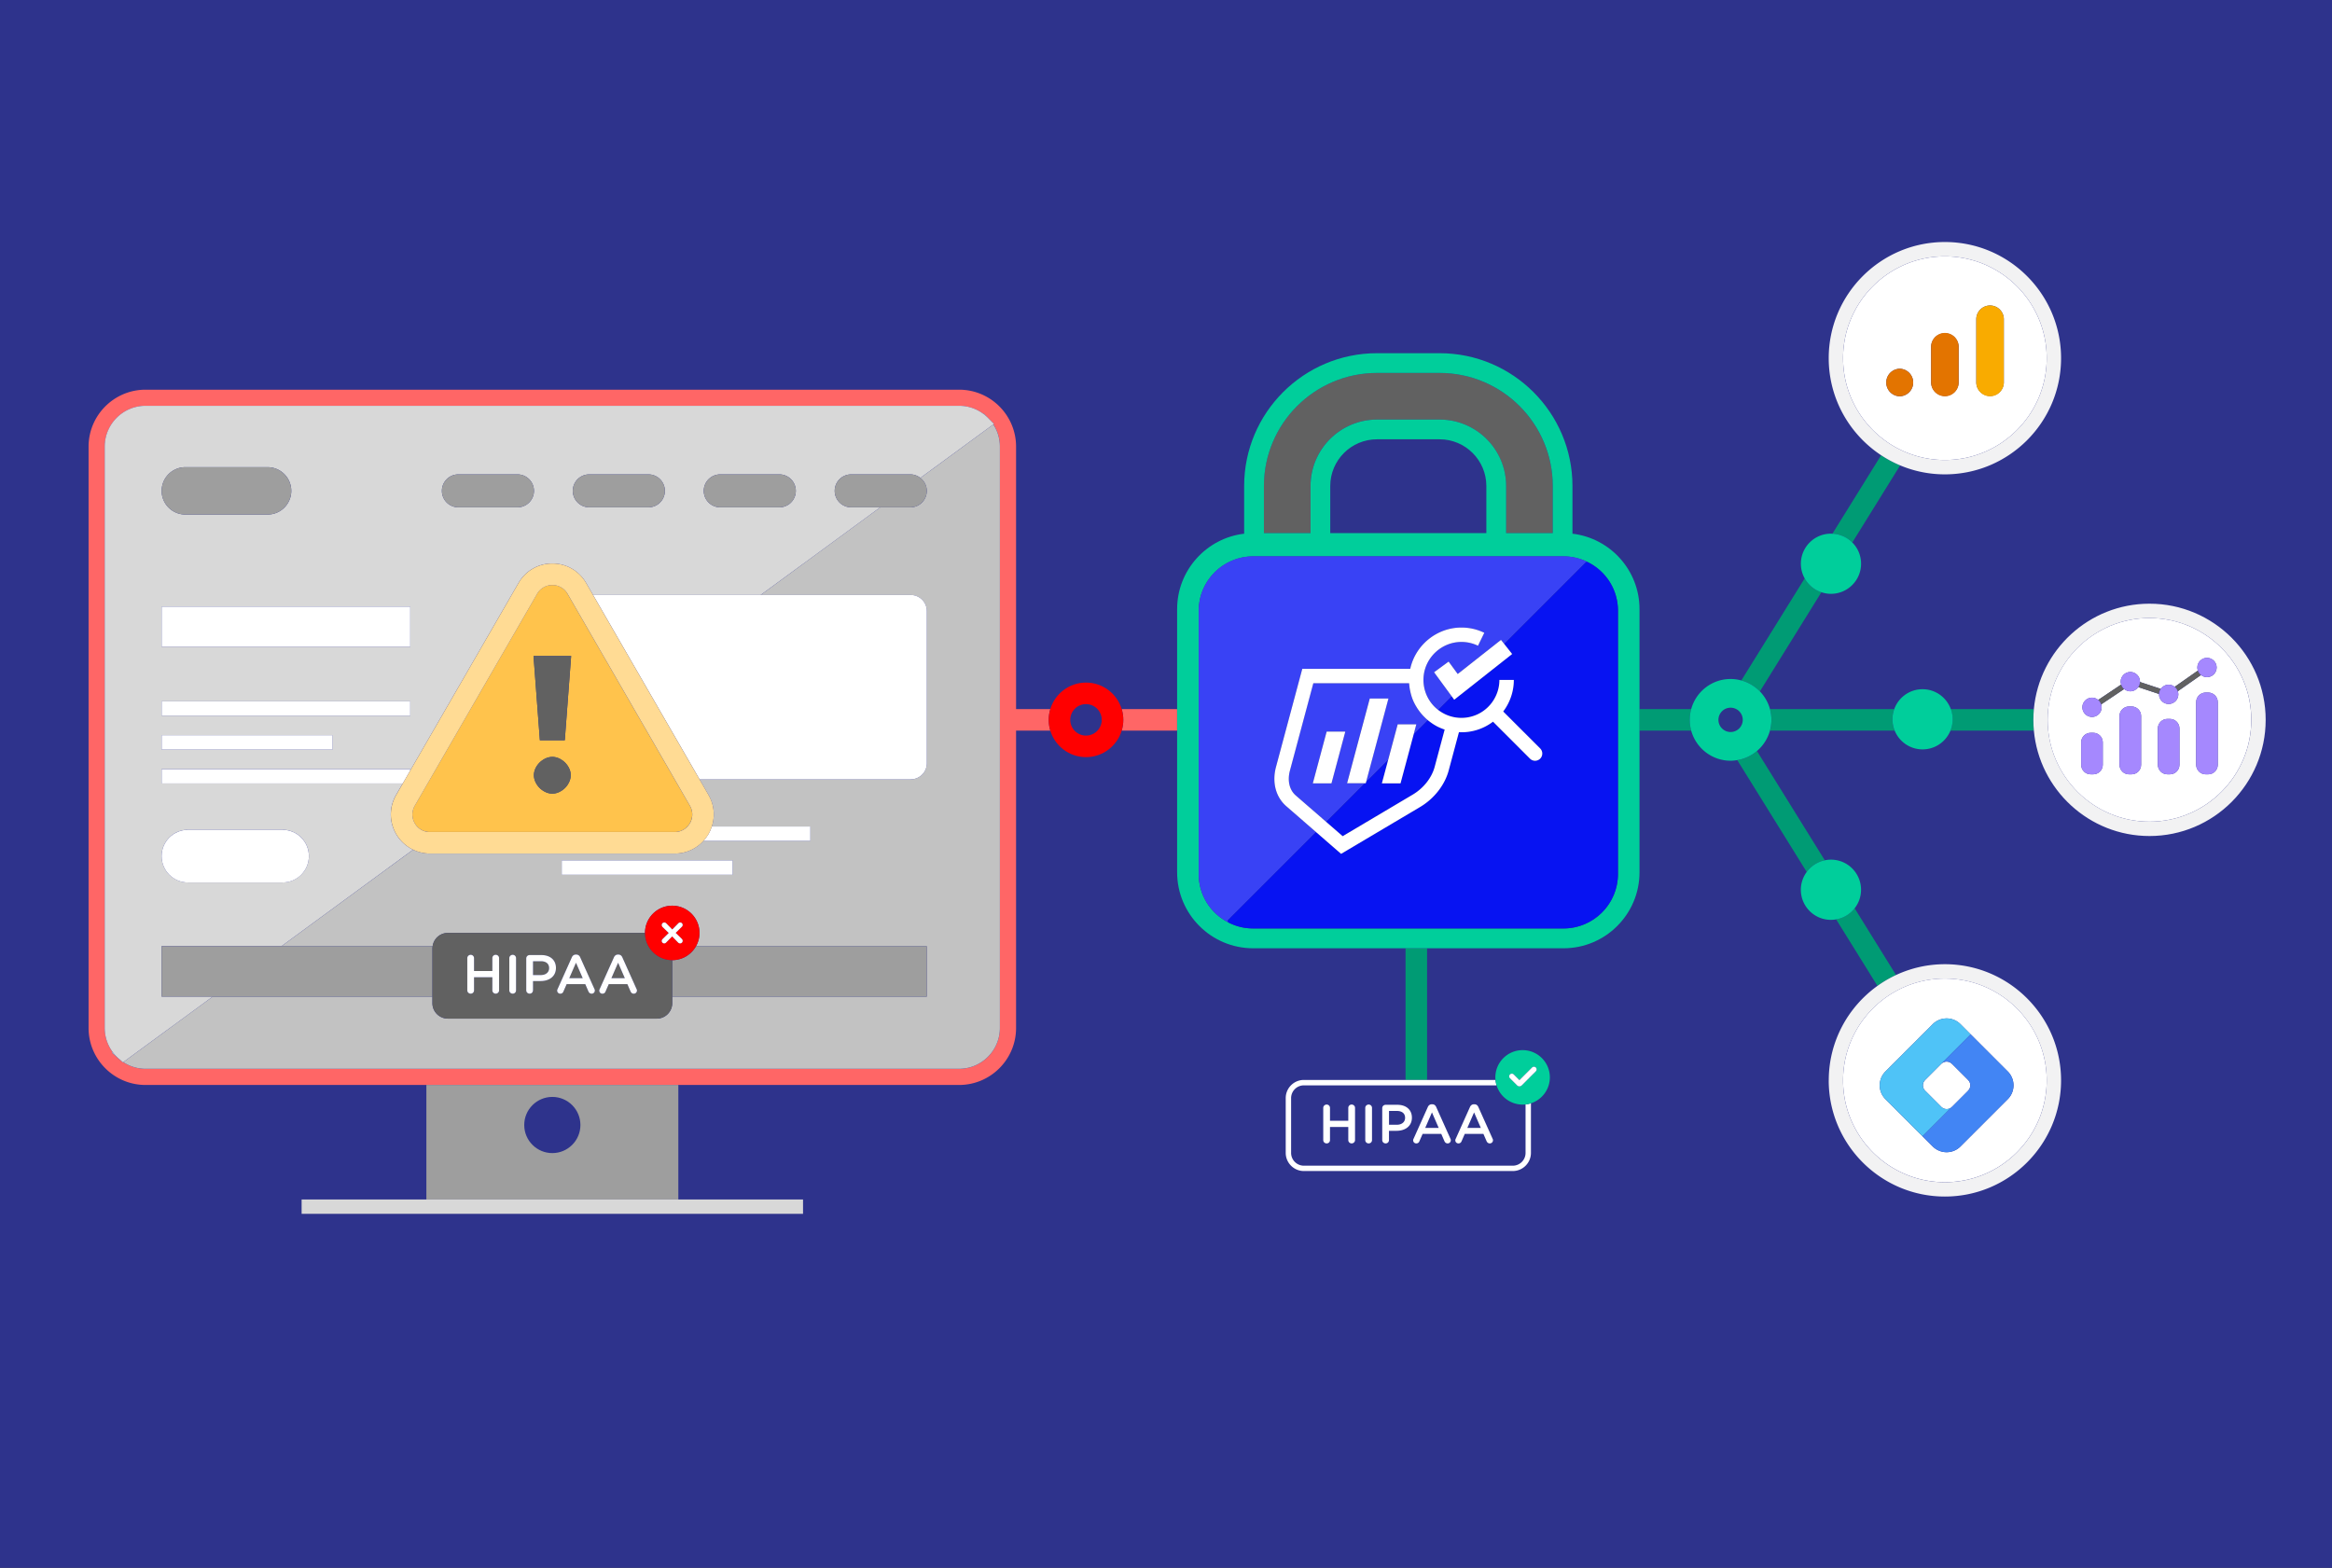<svg width="650" height="437" fill="none" xmlns="http://www.w3.org/2000/svg"><rect width="100%" height="100%" fill="#333333" stroke="none"/><g clip-path="url(#a)"><path d="M650 0H0v437h650V0Z" fill="#2E338C"/><path d="M397.771 264.32h-6v36.7h6v-36.7Z" fill="#009B74"/><path d="M292.76 197.65h-9.55v-73.16c0-8.75-7.12-15.87-15.88-15.87H40.57c-8.75 0-15.88 7.12-15.88 15.87v162.05c0 8.75 7.12 15.88 15.88 15.88h226.76c8.75 0 15.88-7.12 15.88-15.88v-82.89h9.55c-.29-.95-.45-1.96-.45-3s.16-2.05.45-3Zm-14.06 88.89c0 6.27-5.1 11.38-11.38 11.38H40.57c-2.21 0-4.35-.66-6.19-1.85l-.11.08-1.21-1.06-1.86-1.64.22-.16a11.336 11.336 0 0 1-2.22-6.73V124.49c0-6.27 5.1-11.37 11.38-11.37h226.76c2.48 0 4.83.8 6.78 2.26l.12-.09 1.21 1.23 1.62 1.64-.19.14c1.19 1.83 1.83 3.96 1.83 6.18v162.05l-.01.01Z" fill="#F66"/><path d="M118.841 302.41v31.93h70.23v-31.93h-70.23Zm42.94 11.17c0 4.32-3.51 7.83-7.83 7.83s-7.83-3.51-7.83-7.83 3.51-7.83 7.83-7.83 7.83 3.51 7.83 7.83Z" fill="#9E9E9E"/><path d="M118.84 334.34H84.07v4h139.76v-4H118.84Z" fill="#D8D8D8"/><path d="m275.44 116.52-1.21-1.23-.12.09c.47.35.92.72 1.33 1.15v-.01ZM31.41 293.27l-.22.16 1.86 1.64c-.62-.54-1.17-1.15-1.65-1.8h.01ZM278.7 124.49c0-2.23-.64-4.36-1.83-6.18l-20.34 14.91c1.08.84 1.79 2.14 1.79 3.61a4.59 4.59 0 0 1-4.59 4.59h-8.38l-33.33 24.43h41.83c2.47 0 4.48 2 4.48 4.48v42.43c0 2.47-2 4.48-4.48 4.48h-58.87l2.51 4.35c1.58 2.74 1.87 5.9.91 8.8h27.47v4h-29.81a10.746 10.746 0 0 1-8.01 3.53h-68.21c-1.67 0-3.25-.39-4.69-1.07l-36.68 26.89h42.12c.29-2.09 2.07-3.7 4.25-3.7h54.94c0-4.19 3.4-7.59 7.59-7.59 4.19 0 7.6 3.4 7.6 7.59 0 1.35-.35 2.61-.97 3.7h64.32v14.06h-70.95v1.82a4.31 4.31 0 0 1-4.31 4.31h-58.22a4.31 4.31 0 0 1-4.31-4.31v-1.82H59.29l-24.92 18.26c1.84 1.2 3.98 1.85 6.19 1.85h226.76c6.27 0 11.38-5.1 11.38-11.38V124.49Zm-74.48 119.34h-47.65v-4h47.65v4Z" fill="#C2C2C2"/><path d="M59.29 277.79H45.04v-14.06h33.42l36.68-26.89c-1.95-.93-3.61-2.41-4.74-4.38-1.97-3.41-1.97-7.48 0-10.89l1.84-3.19H45.05v-4h69.3v.38l30.17-52.26c1.97-3.41 5.49-5.44 9.43-5.44 3.94 0 7.46 2.04 9.43 5.44l1.93 3.34h46.71l33.33-24.43h-8.1a4.59 4.59 0 0 1-4.59-4.59c0-2.54 2.05-4.59 4.59-4.59h16.48c1.06 0 2.03.37 2.8.98l20.34-14.91.19-.14-1.62-1.64c-.42-.43-.87-.8-1.33-1.15-1.95-1.46-4.3-2.26-6.78-2.26H40.57c-6.27 0-11.38 5.1-11.38 11.37v162.05c0 2.44.79 4.8 2.22 6.73.48.65 1.03 1.25 1.65 1.8l1.21 1.06.11-.08 24.92-18.26-.01.01Zm-6.9-46.5h26.37c4.06 0 7.34 3.29 7.34 7.34s-3.29 7.34-7.34 7.34H52.39c-4.06 0-7.35-3.29-7.35-7.34s3.29-7.34 7.35-7.34Zm28.8-94.47a6.6 6.6 0 0 1-6.6 6.6H51.66a6.6 6.6 0 0 1-6.6-6.6c0-3.64 2.96-6.6 6.6-6.6h22.93a6.6 6.6 0 0 1 6.6 6.6Zm11.5 72.12H45.04v-4h47.65v4Zm21.66-9.45h-69.3v-4h69.3v4Zm0-19.22h-69.3v-11.18h69.3v11.18Zm29.89-38.86h-16.48a4.59 4.59 0 0 1-4.59-4.59c0-2.54 2.05-4.59 4.59-4.59h16.48a4.59 4.59 0 0 1 4.59 4.59c0 2.54-2.05 4.59-4.59 4.59Zm36.49 0h-16.48a4.59 4.59 0 0 1-4.59-4.59c0-2.54 2.05-4.59 4.59-4.59h16.48a4.59 4.59 0 0 1 4.59 4.59c0 2.54-2.05 4.59-4.59 4.59Zm15.43-4.59a4.59 4.59 0 0 1 4.59-4.59h16.48a4.59 4.59 0 0 1 4.59 4.59c0 2.54-2.05 4.59-4.59 4.59h-16.48a4.59 4.59 0 0 1-4.59-4.59Z" fill="#D8D8D8"/><path d="m490.53 192.72 17.15-27.64a8.442 8.442 0 0 1-4.66-3.86l-17.66 28.45c1.99.54 3.77 1.61 5.17 3.05ZM516.29 151.22l13.34-21.5c-1.86-.78-3.64-1.73-5.3-2.83l-13.58 21.87c2.16.1 4.11 1.02 5.54 2.45v.01ZM471.391 197.65h-14.42v6h14.42c-.26-.96-.41-1.96-.41-3s.15-2.04.41-3ZM566.891 197.65h-23.14a8.355 8.355 0 0 1-.12 6h23.26c-.09-.99-.14-1.99-.14-3s.05-2.01.14-3ZM527.981 197.65h-34.63c.26.96.41 1.96.41 3s-.15 2.04-.41 3h34.75a8.355 8.355 0 0 1-.12-6ZM511.79 256.26l11.51 18.54a32.64 32.64 0 0 1 5.18-3.03l-11.54-18.6a8.392 8.392 0 0 1-5.15 3.09ZM503.59 243.05a8.361 8.361 0 0 1 5.04-3.25l-18.91-30.46c-1.53 1.3-3.42 2.2-5.48 2.54l19.35 31.17Z" fill="#009B74"/><path d="M493.35 197.65c-.52-1.88-1.5-3.57-2.82-4.93a11.463 11.463 0 0 0-8.16-3.46c-5.24 0-9.66 3.56-10.98 8.39-.26.96-.41 1.96-.41 3s.15 2.04.41 3c1.32 4.83 5.74 8.39 10.98 8.39.64 0 1.26-.07 1.87-.17a11.373 11.373 0 0 0 9.1-8.23c.26-.96.41-1.96.41-3s-.15-2.04-.41-3l.01.01Zm-14.37 3c0-1.87 1.52-3.39 3.39-3.39s3.39 1.52 3.39 3.39-1.52 3.39-3.39 3.39-3.39-1.52-3.39-3.39Z" fill="#00CE9B"/><path d="M312.65 197.65c.29.95.45 1.96.45 3s-.16 2.05-.45 3h15.45v-6h-15.45Z" fill="#F66"/><path d="M542.101 128.22c15.65 0 28.38-12.73 28.38-28.38 0-15.65-12.73-28.38-28.38-28.38-15.65 0-28.38 12.73-28.38 28.38 0 15.65 12.73 28.38 28.38 28.38Zm8.75-39.32a3.841 3.841 0 0 1 7.68 0v17.72a3.841 3.841 0 0 1-7.68 0V88.9Zm-12.59 7.74a3.841 3.841 0 0 1 7.68 0v9.98a3.841 3.841 0 0 1-7.68 0v-9.98Zm-8.75 6.14a3.841 3.841 0 0 1 0 7.68 3.841 3.841 0 0 1 0-7.68Z" fill="#fff"/><path d="M542.101 132.22c17.85 0 32.38-14.52 32.38-32.38 0-17.86-14.53-32.38-32.38-32.38s-32.38 14.52-32.38 32.38c0 11.3 5.82 21.25 14.61 27.05a32.152 32.152 0 0 0 17.76 5.33h.01Zm0-60.76c15.65 0 28.38 12.73 28.38 28.38 0 15.65-12.73 28.38-28.38 28.38-15.65 0-28.38-12.73-28.38-28.38 0-15.65 12.73-28.38 28.38-28.38Z" fill="#F2F2F3"/><path d="M529.51 110.46a3.841 3.841 0 0 0 0-7.68 3.841 3.841 0 0 0 0 7.68ZM545.941 96.64a3.84 3.84 0 0 0-7.68 0v9.98a3.84 3.84 0 1 0 7.68 0v-9.98Z" fill="#E37400"/><path d="M554.691 110.46c2.12 0 3.84-1.72 3.84-3.84V88.9a3.841 3.841 0 0 0-7.68 0v17.72c0 2.12 1.72 3.84 3.84 3.84Z" fill="#F9AB00"/><path d="M627.5 200.65c0-15.65-12.73-28.38-28.38-28.38-15.65 0-28.38 12.73-28.38 28.38 0 15.65 12.73 28.38 28.38 28.38 15.65 0 28.38-12.73 28.38-28.38Zm-41.39 12.52c0 1.47-1.19 2.66-2.66 2.66h-.7c-1.47 0-2.66-1.19-2.66-2.66v-6.25c0-1.47 1.19-2.66 2.66-2.66h.7c1.47 0 2.66 1.19 2.66 2.66v6.25Zm10.68 0c0 1.47-1.19 2.66-2.66 2.66h-.7c-1.47 0-2.66-1.19-2.66-2.66v-13.59c0-1.47 1.19-2.66 2.66-2.66h.7c1.47 0 2.66 1.19 2.66 2.66v13.59Zm-.79-21.65c-.49.7-1.3 1.17-2.21 1.17-.66 0-1.25-.25-1.72-.64l-6.41 4.29c.08.26.14.52.14.81 0 1.48-1.21 2.69-2.69 2.69s-2.69-1.21-2.69-2.69 1.21-2.69 2.69-2.69c.66 0 1.25.25 1.72.64l6.41-4.29c-.08-.26-.14-.52-.14-.81 0-1.48 1.21-2.69 2.69-2.69s2.69 1.21 2.69 2.69v.1l5.79 1.92c.49-.7 1.3-1.17 2.21-1.17.64 0 1.21.23 1.67.6l6.47-4.53c-.09-.27-.15-.56-.15-.86 0-1.48 1.21-2.69 2.69-2.69s2.69 1.21 2.69 2.69-1.21 2.69-2.69 2.69c-.64 0-1.21-.23-1.67-.6l-6.47 4.53c.09.27.15.56.15.86 0 1.48-1.21 2.69-2.69 2.69s-2.69-1.21-2.69-2.69v-.1l-5.79-1.92Zm11.48 21.65c0 1.47-1.19 2.66-2.66 2.66h-.7c-1.47 0-2.66-1.19-2.66-2.66v-10.12c0-1.47 1.19-2.66 2.66-2.66h.7c1.47 0 2.66 1.19 2.66 2.66v10.12Zm10.68 0c0 1.47-1.19 2.66-2.66 2.66h-.7c-1.47 0-2.66-1.19-2.66-2.66V195.7c0-1.47 1.19-2.66 2.66-2.66h.7c1.47 0 2.66 1.19 2.66 2.66v17.47Z" fill="#fff"/><path d="M599.131 168.27c-16.84 0-30.71 12.93-32.23 29.38-.09.99-.14 1.99-.14 3s.05 2.01.14 3c1.52 16.45 15.39 29.38 32.23 29.38 17.85 0 32.38-14.52 32.38-32.38 0-17.86-14.53-32.38-32.38-32.38Zm-28.38 32.38c0-15.65 12.73-28.38 28.38-28.38 15.65 0 28.38 12.73 28.38 28.38 0 15.65-12.73 28.38-28.38 28.38-15.65 0-28.38-12.73-28.38-28.38Z" fill="#F2F2F3"/><path d="M312.651 197.65c-1.29-4.27-5.26-7.39-9.95-7.39-4.69 0-8.66 3.12-9.95 7.39-.29.95-.45 1.96-.45 3s.16 2.05.45 3c1.29 4.27 5.26 7.39 9.95 7.39 4.69 0 8.66-3.12 9.95-7.39.29-.95.45-1.96.45-3s-.16-2.05-.45-3Zm-9.95 7.39c-2.42 0-4.39-1.97-4.39-4.39s1.97-4.39 4.39-4.39 4.39 1.97 4.39 4.39-1.97 4.39-4.39 4.39Z" fill="red"/><path d="M513.721 301.14c0 15.65 12.73 28.38 28.38 28.38 15.65 0 28.38-12.73 28.38-28.38 0-15.65-12.73-28.38-28.38-28.38-15.65 0-28.38 12.73-28.38 28.38Zm32.72-15.67 2.85 2.85 10.34 10.34a5.462 5.462 0 0 1 0 7.72l-13.19 13.19a5.462 5.462 0 0 1-7.72 0l-.32-.32-2.53-2.53-.19-.19-10.15-10.15a5.462 5.462 0 0 1 0-7.72l13.19-13.19a5.462 5.462 0 0 1 7.72 0Z" fill="#fff"/><path d="M548.57 304.02c.83-.83.83-2.17 0-2.99l-4.49-4.49c-.83-.83-2.17-.83-2.99 0l-4.49 4.49c-.83.83-.83 2.17 0 2.99l3.52 3.52.98.98c.83.83 2.17.83 2.99 0l3.34-3.34 1.15-1.15-.01-.01Z" fill="#fff"/><path d="M509.721 301.14c0 17.85 14.52 32.38 32.38 32.38 17.86 0 32.38-14.52 32.38-32.38 0-17.86-14.53-32.38-32.38-32.38a32.2 32.2 0 0 0-18.79 6.04c-8.21 5.88-13.58 15.49-13.58 26.34h-.01Zm32.38-28.37c15.65 0 28.38 12.73 28.38 28.38 0 15.65-12.73 28.38-28.38 28.38-15.65 0-28.38-12.73-28.38-28.38 0-15.65 12.73-28.38 28.38-28.38Z" fill="#F2F2F3"/><path d="m525.53 306.38 10.15 10.15.19.19 8.21-8.21c-.83.83-2.17.83-2.99 0l-.98-.98-3.52-3.52c-.83-.83-.83-2.17 0-2.99l4.49-4.49 8.21-8.21-2.85-2.85a5.462 5.462 0 0 0-7.72 0l-13.19 13.19a5.462 5.462 0 0 0 0 7.72Z" fill="#4FC3F7"/><path d="m544.08 296.53 4.49 4.49c.83.83.83 2.17 0 2.99l-1.15 1.15-3.34 3.34-8.21 8.21 2.53 2.53.32.32a5.462 5.462 0 0 0 7.72 0l13.19-13.19a5.462 5.462 0 0 0 0-7.72l-10.34-10.34-8.21 8.21c.83-.83 2.17-.83 2.99 0l.01.01Z" fill="#4285F4"/><path d="M507.69 165.08c.84.28 1.73.44 2.66.44 4.63 0 8.39-3.76 8.39-8.39 0-2.31-.93-4.4-2.44-5.91a8.326 8.326 0 0 0-5.54-2.45c-.14 0-.27-.02-.41-.02-4.63 0-8.39 3.75-8.39 8.39 0 1.48.39 2.88 1.07 4.09a8.362 8.362 0 0 0 4.66 3.86v-.01ZM543.75 197.65c-1.17-3.23-4.25-5.54-7.88-5.54s-6.72 2.31-7.88 5.54a8.355 8.355 0 0 0 .12 6 8.38 8.38 0 0 0 7.77 5.23 8.38 8.38 0 0 0 7.77-5.23 8.355 8.355 0 0 0 .12-6h-.02ZM503.59 243.05a8.358 8.358 0 0 0-1.64 4.96c0 4.63 3.75 8.39 8.39 8.39.5 0 .98-.05 1.45-.13 2.08-.36 3.9-1.49 5.15-3.09a8.329 8.329 0 0 0 1.79-5.17c0-4.63-3.75-8.39-8.39-8.39a8 8 0 0 0-1.71.18 8.361 8.361 0 0 0-5.04 3.25Z" fill="#00CE9B"/><path d="M365.28 148.6v-13.13c0-10.21 8.31-18.52 18.52-18.52h17.47c10.21 0 18.52 8.31 18.52 18.52v13.13h13v-13.13c0-17.38-14.14-31.52-31.52-31.52H383.8c-17.38 0-31.52 14.14-31.52 31.52v13.13h13Z" fill="#616161"/><path d="M456.981 169.78c0-10.83-8.18-19.78-18.69-21.02v-13.29c0-20.41-16.61-37.02-37.02-37.02h-17.47c-20.41 0-37.02 16.61-37.02 37.02v13.29c-10.5 1.24-18.68 10.19-18.68 21.02v73.36c0 11.68 9.5 21.18 21.18 21.18h86.52c11.68 0 21.18-9.5 21.18-21.18v-73.36Zm-42.69-21.18h-43.51v-13.13c0-7.18 5.84-13.02 13.02-13.02h17.47c7.18 0 13.02 5.84 13.02 13.02v13.13Zm-30.48-44.65h17.47c17.38 0 31.52 14.14 31.52 31.52v13.13h-13v-13.13c0-10.21-8.31-18.52-18.52-18.52h-17.47c-10.21 0-18.52 8.31-18.52 18.52v13.13h-13v-13.13c0-17.38 14.14-31.52 31.52-31.52Zm67.17 139.67c0 8.37-6.81 15.18-15.18 15.18h-86.52c-2.36 0-4.64-.54-6.77-1.61-5.19-2.59-8.41-7.79-8.41-13.57v-73.36c0-8.37 6.81-15.18 15.18-15.18h86.52c2.36 0 4.64.54 6.77 1.61 5.19 2.59 8.41 7.79 8.41 13.57v73.36Z" fill="#00CE9B"/><path d="M397.941 200.7s-.09-.08-.14-.12c-.1-.09-.21-.18-.31-.27-.05-.05-.11-.1-.16-.15-.09-.09-.18-.17-.27-.26l-.16-.16c-.09-.09-.17-.18-.26-.27-.05-.05-.1-.1-.15-.16-.09-.1-.18-.2-.27-.31-.04-.04-.08-.09-.11-.13-.12-.15-.25-.3-.37-.46-.01-.02-.03-.04-.04-.05-.1-.14-.21-.28-.31-.42-.04-.05-.07-.11-.11-.16-.07-.11-.15-.21-.22-.32-.04-.06-.08-.13-.12-.19-.06-.1-.13-.21-.19-.31-.04-.07-.08-.13-.12-.2-.06-.11-.12-.22-.18-.32-.03-.06-.07-.13-.1-.19-.06-.12-.12-.25-.19-.37-.02-.05-.05-.1-.08-.15-.08-.18-.16-.35-.24-.53-.02-.04-.03-.08-.05-.13-.06-.14-.11-.28-.17-.42-.03-.07-.05-.14-.07-.21l-.12-.36c-.02-.07-.05-.15-.07-.23-.04-.12-.07-.23-.1-.35l-.06-.23c-.03-.12-.06-.24-.09-.37a1.42 1.42 0 0 1-.05-.22l-.09-.44c0-.05-.02-.1-.03-.15-.03-.2-.07-.39-.09-.59a.88.88 0 0 0-.02-.17c-.02-.14-.03-.29-.05-.43 0-.08-.01-.15-.02-.23 0-.08-.01-.16-.02-.25h-26.7l-6.52 24.35c-.75 2.8-.14 5.39 1.62 6.93l8.51 7.39 10.79-10.79h-4.98l6.32-23.6h5.2l-6.24 23.3 6.15-6.15 2.67-9.95h5.2l-.76 2.85 4-4s-.05-.04-.07-.06l.01.01Zm-28.16 3.23h5.06l.13.03-3.86 14.39h-5.2l3.87-14.42Z" fill="#3942F5"/><path d="M342.24 256.82c-.03-.16.03-.32.14-.43l24.45-24.45-8.29-7.21c-2.95-2.57-4.03-6.68-2.87-11l7.32-27.32h30.09c1.44-6.57 7.38-11.49 14.26-11.49 2.24 0 4.38.49 6.38 1.46l-1.76 3.61c-1.45-.7-3-1.06-4.62-1.06-5.45 0-10.08 4.24-10.54 9.66a10.56 10.56 0 0 0 4.08 9.3l3.78-3.78-4.93-6.74 4.05-2.97 2.54 3.46 12.06-9.51.9 1.14L442 156.77c.15-.15.38-.19.58-.09a14.957 14.957 0 0 0-6.77-1.61h-86.52c-8.37 0-15.18 6.81-15.18 15.18v73.36c0 5.78 3.22 10.98 8.41 13.57a.52.52 0 0 1-.27-.37l-.01.01Z" fill="#3942F5"/><path d="M450.98 170.26c0-5.78-3.22-10.98-8.41-13.57a.501.501 0 0 0-.58.09l-22.72 22.72 2.21 2.8-16.15 12.74-.68-.93-3.78 3.78c1.32 1.02 2.88 1.74 4.62 2.04.6.11 1.23.16 1.85.16 1.52 0 3-.32 4.37-.94 3.77-1.71 6.21-5.5 6.21-9.64h4.02c0 3.23-1.08 6.31-2.96 8.8l10.3 10.3c.78.78.78 2.06 0 2.84-.39.39-.91.59-1.42.59-.51 0-1.03-.2-1.42-.59l-10.3-10.3a14.532 14.532 0 0 1-8.8 2.95c-.23 0-.47 0-.7-.02l-2.86 10.68c-1.09 4.06-4.06 7.86-7.97 10.17l-22.02 13.06-6.97-6.06-24.45 24.45c-.11.11-.17.27-.14.43.03.16.13.3.27.37 2.13 1.07 4.41 1.61 6.77 1.61h86.52c8.37 0 15.18-6.81 15.18-15.18v-73.36l.01.01Z" fill="#0713F2"/><path d="M390.371 218.35h-5.2l1.74-6.5-6.15 6.15-.08.3h-.22l-10.79 10.79 4.57 3.97 19.52-11.58c3.02-1.79 5.31-4.69 6.13-7.76l2.78-10.38c-.09-.03-.17-.06-.26-.09-.06-.02-.13-.05-.19-.07-.16-.06-.31-.12-.47-.18a.355.355 0 0 1-.09-.04c-.18-.08-.37-.16-.55-.24-.05-.02-.1-.05-.15-.07-.13-.06-.26-.13-.39-.19-.06-.03-.13-.07-.19-.1-.11-.06-.22-.12-.33-.19-.07-.04-.13-.08-.19-.11-.11-.06-.22-.13-.32-.2a3.15 3.15 0 0 0-.19-.12c-.11-.07-.22-.15-.33-.23-.05-.04-.1-.07-.15-.11-.16-.11-.31-.22-.46-.34l-.01-.01c-.13-.1-.26-.21-.39-.31l-4 4-3.64 13.6v.01Z" fill="#0713F2"/><path d="m418.371 178.36-12.06 9.51-2.54-3.46-4.05 2.97 4.93 6.73.68.93 16.15-12.74-2.21-2.8-.9-1.14Z" fill="#fff"/><path d="M396.761 189.51c0-.31.01-.62.04-.92.47-5.42 5.1-9.66 10.54-9.66 1.62 0 3.18.36 4.62 1.06l1.76-3.61c-2-.97-4.14-1.46-6.38-1.46-6.89 0-12.83 4.92-14.26 11.5h-30.09l-7.32 27.31c-1.16 4.32-.09 8.43 2.87 11l8.29 7.21 6.97 6.06 22.02-13.06c3.9-2.31 6.88-6.12 7.97-10.17l2.86-10.68a14.532 14.532 0 0 0 9.5-2.93l10.3 10.3c.39.39.91.59 1.42.59.51 0 1.03-.2 1.42-.59.78-.78.78-2.06 0-2.84l-10.3-10.3c1.88-2.49 2.96-5.57 2.96-8.8h-4.02c0 4.14-2.44 7.93-6.21 9.64-1.38.62-2.85.94-4.37.94a10.582 10.582 0 0 1-6.47-2.2 10.546 10.546 0 0 1-4.12-8.38v-.01Zm1.64 11.56.01.01c.15.12.3.23.46.34.05.04.1.07.15.11.11.08.22.15.33.23.06.04.12.08.19.12.11.07.21.13.32.2.06.04.13.08.19.11.11.06.22.12.33.19.06.03.13.07.19.1.13.07.26.13.39.19.05.02.1.05.15.07.18.08.36.17.55.24.03.01.06.02.09.04.15.06.31.12.47.18.06.02.13.05.19.07.09.03.17.06.26.09l-2.78 10.38c-.82 3.07-3.11 5.97-6.13 7.76l-19.52 11.58-4.57-3.97-8.51-7.39c-1.77-1.54-2.37-4.13-1.62-6.93l6.52-24.35h26.7c0 .08.01.16.02.25 0 .08.01.15.02.23.01.14.03.29.05.43 0 .06.01.12.02.17.03.2.06.4.09.59 0 .05.02.1.03.15l.09.44c.02.07.03.14.05.22.03.12.06.24.09.37l.06.23c.03.12.07.23.1.35.02.08.05.15.07.23l.12.36c.02.07.05.14.07.21.05.14.11.28.17.42.02.04.03.08.05.13.08.18.15.36.24.53.02.05.05.1.08.15.06.13.12.25.19.37.03.07.07.13.1.19.06.11.12.22.18.32.04.07.08.13.12.2.06.1.13.21.19.31.04.06.08.13.12.19.07.11.14.22.22.32.04.05.07.11.11.16.1.14.2.28.31.42.01.02.03.04.04.05.12.15.24.31.37.46.04.04.08.09.11.13.09.1.18.21.27.31.05.05.1.11.15.16.08.09.17.18.26.27.05.05.1.11.16.16.09.09.18.17.27.26a8.577 8.577 0 0 0 .47.42c.04.04.09.08.14.12.02.02.05.04.07.06.13.11.25.21.39.31l-.02-.02Z" fill="#fff"/><path d="m374.971 203.96-.13-.03h-5.06l-3.86 14.42h5.2l3.85-14.39ZM380.76 218.01l6.24-23.3h-5.2l-6.32 23.6h5.2l.08-.3ZM385.171 218.35h5.2l3.64-13.59.76-2.86h-5.19l-2.67 9.96-1.74 6.49Z" fill="#fff"/><path d="M51.65 130.22a6.6 6.6 0 0 0-6.6 6.6c0 3.64 2.96 6.6 6.6 6.6h22.93a6.6 6.6 0 0 0 6.6-6.6c0-3.64-2.96-6.6-6.6-6.6H51.65ZM144.241 132.23h-16.48a4.59 4.59 0 0 0-4.59 4.59c0 2.54 2.05 4.59 4.59 4.59h16.48a4.59 4.59 0 0 0 4.59-4.59c0-2.54-2.05-4.59-4.59-4.59ZM180.73 132.23h-16.48a4.59 4.59 0 0 0-4.59 4.59c0 2.54 2.05 4.59 4.59 4.59h16.48a4.59 4.59 0 0 0 4.59-4.59c0-2.54-2.05-4.59-4.59-4.59ZM221.82 136.82a4.59 4.59 0 0 0-4.59-4.59h-16.48a4.59 4.59 0 0 0-4.59 4.59c0 2.54 2.05 4.59 4.59 4.59h16.48a4.59 4.59 0 0 0 4.59-4.59ZM253.73 132.23h-16.48a4.59 4.59 0 0 0-4.59 4.59c0 2.54 2.05 4.59 4.59 4.59h16.48a4.59 4.59 0 0 0 4.59-4.59c0-1.47-.71-2.77-1.79-3.61-.78-.6-1.74-.98-2.8-.98Z" fill="#9E9E9E"/><path d="m165.311 165.85 29.67 51.38h58.87c2.47 0 4.48-2 4.48-4.48v-42.43c0-2.47-2-4.48-4.48-4.48h-88.53l-.01.01Z" fill="#fff"/><path d="M187.37 267.63v10.17h70.95v-14.06H194a7.592 7.592 0 0 1-6.63 3.89ZM45.05 263.74v14.06h75.491v-13.45c0-.21.03-.4.06-.6h-75.55v-.01Z" fill="#9E9E9E"/><path d="M52.39 245.98h26.37c4.06 0 7.34-3.29 7.34-7.34s-3.29-7.34-7.34-7.34H52.39c-4.06 0-7.35 3.29-7.35 7.34s3.29 7.34 7.35 7.34ZM114.351 169.09h-69.3v11.18h69.3v-11.18ZM92.7 204.94H45.05v4H92.7v-4ZM114.351 214.39h-69.3v4h67.21l2.09-3.62v-.38ZM114.351 195.49h-69.3v4h69.3v-4ZM204.22 239.83h-47.65v4h47.65v-4ZM196.061 234.38h29.81v-4h-27.47c-.23.71-.52 1.41-.91 2.08-.41.7-.89 1.33-1.42 1.92h-.01Z" fill="#fff"/><path d="M158.18 165.51a4.839 4.839 0 0 0-4.24-2.44c-1.77 0-3.35.91-4.23 2.44l-34.11 59.07a4.859 4.859 0 0 0 0 4.89 4.834 4.834 0 0 0 4.23 2.44h68.21c1.77 0 3.35-.91 4.24-2.45.88-1.53.88-3.36 0-4.89l-34.11-59.07.01.01Zm-7.7 40.82-1.77-23.48h10.49l-1.77 23.48h-6.95Zm3.47 14.88c-.84 0-1.67-.25-2.48-.75a5.63 5.63 0 0 1-1.91-1.91c-.5-.81-.75-1.64-.75-2.48 0-.84.25-1.67.75-2.47.48-.77 1.12-1.4 1.9-1.88 1.62-.99 3.34-1 4.96 0 .78.48 1.42 1.11 1.9 1.88.5.8.75 1.63.75 2.47 0 .84-.25 1.67-.75 2.48a5.72 5.72 0 0 1-1.91 1.91c-.81.5-1.64.75-2.48.75h.02Z" fill="#FFC34C"/><path d="m165.311 165.85-1.93-3.34c-1.97-3.41-5.49-5.44-9.43-5.44-3.94 0-7.46 2.04-9.43 5.44l-30.17 52.26-2.09 3.62-1.84 3.19c-1.97 3.41-1.97 7.48 0 10.89a10.82 10.82 0 0 0 4.74 4.38 10.9 10.9 0 0 0 4.69 1.07h68.21c3.12 0 5.98-1.3 8.01-3.53.53-.58 1.02-1.21 1.42-1.92.39-.67.68-1.37.91-2.08.96-2.91.67-6.07-.91-8.8l-2.51-4.35-29.67-51.38v-.01Zm26.98 63.62a4.848 4.848 0 0 1-4.24 2.45h-68.21c-1.77 0-3.35-.91-4.23-2.44a4.859 4.859 0 0 1 0-4.89l34.11-59.07a4.834 4.834 0 0 1 4.23-2.44c1.76 0 3.35.91 4.24 2.44l34.11 59.07c.88 1.53.88 3.36 0 4.89l-.01-.01Z" fill="#FFDB94"/><path d="M158.34 218.56c.5-.81.75-1.64.75-2.48 0-.84-.25-1.67-.75-2.47-.48-.77-1.12-1.4-1.9-1.88-1.62-1-3.34-.99-4.96 0-.78.48-1.42 1.11-1.9 1.88-.5.8-.75 1.63-.75 2.47 0 .84.25 1.67.75 2.48a5.72 5.72 0 0 0 1.91 1.91c.81.5 1.64.75 2.48.75.84 0 1.67-.25 2.48-.75a5.72 5.72 0 0 0 1.91-1.91h-.02ZM157.42 206.33l1.77-23.48h-10.48l1.77 23.48h6.94ZM153.06 269.86v-.03c0-1.25-.9-1.91-2.3-1.91h-2.18v3.85h2.18c1.42 0 2.3-.79 2.3-1.91ZM172.28 268.34l-1.88 4.32h3.75l-1.87-4.32Z" fill="#616161"/><path d="M120.53 277.79v1.82a4.31 4.31 0 0 0 4.31 4.31h58.22a4.31 4.31 0 0 0 4.31-4.31v-11.99c-4.19 0-7.59-3.4-7.59-7.59h-54.94c-2.17 0-3.95 1.61-4.25 3.7-.03.2-.06.4-.06.6V277.79Zm16.7-7.13v-3.59c0-.52.41-.93.93-.93s.95.41.95.93v8.97c0 .52-.41.93-.95.93a.91.91 0 0 1-.93-.93v-3.65h-5.1v3.65c0 .52-.41.93-.93.93s-.95-.41-.95-.93v-8.97c0-.52.41-.93.95-.93s.93.41.93.93v3.59h5.1Zm4.73 5.38v-8.97c0-.52.41-.93.95-.93s.93.41.93.93v8.97c0 .52-.41.93-.93.93s-.95-.41-.95-.93Zm4.73 0v-8.88c0-.53.41-.95.95-.95h3.27c2.5 0 4.06 1.42 4.06 3.57v.03c0 2.4-1.92 3.65-4.27 3.65h-2.12v2.58c0 .52-.41.93-.93.93s-.95-.41-.95-.93h-.01Zm8.61.07c0-.14.04-.27.12-.43l3.97-8.85c.21-.47.59-.76 1.13-.76h.09c.53 0 .9.29 1.11.76l3.97 8.85c.08.14.11.27.11.4 0 .5-.38.9-.88.9-.44 0-.75-.26-.92-.66l-.87-2h-5.19l-.9 2.06c-.15.38-.47.6-.87.6-.49 0-.87-.38-.87-.87Zm11.74 0c0-.14.04-.27.12-.43l3.97-8.85c.21-.47.59-.76 1.13-.76h.09c.53 0 .9.29 1.11.76l3.97 8.85c.08.14.11.27.11.4 0 .5-.38.9-.88.9-.44 0-.75-.26-.92-.66l-.87-2h-5.19l-.9 2.06c-.15.38-.47.6-.87.6-.49 0-.87-.38-.87-.87Z" fill="#616161"/><path d="m160.54 268.34-1.88 4.32h3.75l-1.87-4.32Z" fill="#616161"/><path d="M131.2 266.14c-.53 0-.95.41-.95.93v8.97c0 .52.41.93.95.93s.93-.41.93-.93v-3.65h5.1v3.65c0 .52.41.93.93.93s.95-.41.95-.93v-8.97c0-.52-.41-.93-.95-.93a.91.91 0 0 0-.93.93v3.59h-5.1v-3.59c0-.52-.41-.93-.93-.93ZM143.84 276.04v-8.97c0-.52-.41-.93-.93-.93s-.95.41-.95.93v8.97c0 .52.41.93.95.93s.93-.41.93-.93ZM148.571 276.04v-2.58h2.12c2.35 0 4.27-1.25 4.27-3.65v-.03c0-2.15-1.56-3.57-4.06-3.57h-3.27c-.53 0-.95.41-.95.95v8.88c0 .52.41.93.95.93s.93-.41.93-.93h.01Zm0-8.11h2.18c1.4 0 2.3.66 2.3 1.91v.03c0 1.11-.88 1.91-2.3 1.91h-2.18v-3.85ZM157.041 276.38l.9-2.06h5.19l.87 2c.17.4.47.66.92.66.5 0 .88-.4.88-.9 0-.12-.03-.26-.11-.4l-3.97-8.85c-.21-.47-.58-.76-1.11-.76h-.09c-.54 0-.92.29-1.13.76l-3.97 8.85a.858.858 0 0 0 .75 1.3c.4 0 .72-.21.87-.6Zm3.5-8.04 1.88 4.32h-3.75l1.88-4.32h-.01ZM168.78 276.38l.9-2.06h5.19l.87 2c.17.4.47.66.92.66.5 0 .88-.4.88-.9 0-.12-.03-.26-.11-.4l-3.97-8.85c-.21-.47-.58-.76-1.11-.76h-.09c-.54 0-.92.29-1.13.76l-3.97 8.85a.858.858 0 0 0 .75 1.3c.4 0 .72-.21.87-.6Zm3.5-8.04 1.88 4.32h-3.75l1.88-4.32h-.01Z" fill="#fff"/><path d="M187.37 267.63c2.85 0 5.33-1.57 6.63-3.89.61-1.1.97-2.36.97-3.7 0-4.19-3.4-7.59-7.6-7.59-4.2 0-7.59 3.4-7.59 7.59 0 4.19 3.4 7.59 7.59 7.59Zm-2.21-10.51c.22 0 .4.09.53.22l1.69 1.73 1.7-1.73c.13-.15.3-.22.5-.22.4 0 .7.3.7.7 0 .2-.09.38-.24.51l-1.71 1.69 1.73 1.69c.13.13.22.3.22.53 0 .4-.32.71-.71.71-.22 0-.4-.09-.53-.21l-1.69-1.74-1.7 1.73c-.13.15-.3.22-.51.22-.38 0-.69-.3-.69-.69 0-.21.09-.4.24-.53l1.71-1.69-1.74-1.69a.755.755 0 0 1-.21-.53c0-.4.32-.71.71-.71v.01Z" fill="red"/><path d="m186.4 260.05-1.71 1.69c-.14.13-.24.32-.24.53 0 .38.3.69.69.69.21 0 .38-.08.51-.22l1.7-1.73 1.69 1.74c.13.12.3.21.53.21.4 0 .71-.32.71-.71 0-.22-.09-.4-.22-.53l-1.73-1.69 1.71-1.69c.15-.13.24-.32.24-.51 0-.4-.3-.7-.7-.7-.2 0-.37.08-.5.22l-1.7 1.73-1.69-1.73a.72.72 0 0 0-.53-.22c-.4 0-.71.32-.71.71 0 .22.09.4.21.53l1.74 1.69v-.01ZM363.43 301.02c-2.79 0-5.06 2.27-5.06 5.06v15.27c0 2.79 2.27 5.06 5.06 5.06h58.23c2.79 0 5.06-2.27 5.06-5.06v-13.82c-.48.15-.98.26-1.5.32v13.51c0 1.96-1.59 3.56-3.56 3.56h-58.23c-1.96 0-3.56-1.6-3.56-3.56v-15.27c0-1.96 1.59-3.56 3.56-3.56h53.71c-.15-.48-.25-.98-.3-1.5h-53.41v-.01Z" fill="#fff"/><path d="M376.74 307.88c-.52 0-.93.41-.93.93v3.59h-5.1v-3.59c0-.52-.41-.93-.93-.93s-.95.41-.95.93v8.97c0 .52.41.93.95.93s.93-.41.93-.93v-3.65h5.1v3.65c0 .52.41.93.93.93s.95-.41.95-.93v-8.97c0-.52-.41-.93-.95-.93ZM381.49 307.88c-.53 0-.95.41-.95.93v8.97c0 .52.41.93.95.93s.93-.41.93-.93v-8.97c0-.52-.41-.93-.93-.93ZM389.491 307.95h-3.27c-.54 0-.95.41-.95.95v8.88c0 .52.41.93.95.93s.93-.41.93-.93v-2.58h2.12c2.35 0 4.27-1.25 4.27-3.65v-.03c0-2.15-1.56-3.57-4.06-3.57h.01Zm2.15 3.65c0 1.11-.88 1.91-2.3 1.91h-2.18v-3.85h2.18c1.4 0 2.3.66 2.3 1.91v.03ZM400.311 308.56c-.21-.47-.58-.76-1.11-.76h-.09c-.53 0-.92.29-1.13.76l-3.97 8.85a.858.858 0 0 0 .75 1.3c.4 0 .72-.21.87-.6l.9-2.06h5.19l.87 2c.17.4.47.66.92.66.5 0 .88-.4.88-.9 0-.12-.03-.26-.11-.4l-3.97-8.85Zm-3.06 5.83 1.88-4.32 1.88 4.32h-3.76ZM412.061 308.56c-.21-.47-.58-.76-1.11-.76h-.09c-.53 0-.92.29-1.13.76l-3.97 8.85a.858.858 0 0 0 .75 1.3c.4 0 .72-.21.87-.6l.9-2.06h5.19l.87 2c.17.4.47.66.92.66.5 0 .88-.4.88-.9 0-.12-.03-.26-.11-.4l-3.97-8.85Zm-3.07 5.83 1.88-4.32 1.88 4.32h-3.76Z" fill="#fff"/><path d="M424.401 307.89c.27 0 .54-.02.81-.04.52-.05 1.02-.16 1.5-.32 3.06-.98 5.28-3.85 5.28-7.23 0-4.19-3.4-7.59-7.59-7.59-4.19 0-7.6 3.4-7.6 7.59 0 .24.01.49.04.72a7.592 7.592 0 0 0 7.56 6.87Zm-3.53-7.34a.754.754 0 0 1 0-1.06c.29-.29.77-.29 1.06 0l1.58 1.58 3.52-3.52c.29-.29.77-.29 1.06 0 .29.29.29.77 0 1.06l-3.94 3.94a.9.9 0 0 1-.64.26.9.9 0 0 1-.64-.26l-2-2Z" fill="#00CE9B"/><path d="M423.511 302.81a.9.9 0 0 0 .64-.26l3.94-3.94c.29-.29.29-.77 0-1.06a.754.754 0 0 0-1.06 0l-3.52 3.52-1.58-1.58a.754.754 0 0 0-1.06 0c-.29.29-.29.77 0 1.06l2 2c.17.17.4.26.64.26Z" fill="#fff"/><path d="m591.23 190.81-6.41 4.29c.39.33.68.75.83 1.25l6.41-4.29c-.39-.33-.68-.75-.83-1.25ZM607.001 192.68l6.47-4.53c-.39-.32-.69-.74-.86-1.23l-6.47 4.53c.39.32.69.74.86 1.23ZM602.25 192.01l-5.79-1.92c-.02.53-.18 1.02-.47 1.43l5.79 1.92c.02-.53.18-1.02.47-1.43Z" fill="#616161"/><path d="M582.751 204.26h.7c1.47 0 2.66 1.19 2.66 2.66v6.25c0 1.47-1.19 2.66-2.66 2.66h-.7c-1.47 0-2.66-1.19-2.66-2.66v-6.25c0-1.47 1.19-2.66 2.66-2.66ZM594.13 196.92h-.7a2.66 2.66 0 0 0-2.659 2.66v13.6a2.66 2.66 0 0 0 2.659 2.66h.7a2.66 2.66 0 0 0 2.66-2.66v-13.6a2.66 2.66 0 0 0-2.66-2.66ZM604.121 200.39h.7c1.47 0 2.66 1.19 2.66 2.66v10.12c0 1.47-1.19 2.66-2.66 2.66h-.7c-1.47 0-2.66-1.19-2.66-2.66v-10.12c0-1.47 1.19-2.66 2.66-2.66ZM615.501 193.04h-.7a2.66 2.66 0 0 0-2.66 2.66v17.48a2.66 2.66 0 0 0 2.66 2.66h.7a2.66 2.66 0 0 0 2.66-2.66V195.7a2.66 2.66 0 0 0-2.66-2.66ZM584.82 195.1a2.68 2.68 0 0 0-1.72-.64c-1.48 0-2.69 1.21-2.69 2.69s1.21 2.69 2.69 2.69 2.69-1.21 2.69-2.69c0-.28-.06-.55-.14-.81-.16-.49-.45-.92-.83-1.25v.01ZM596.471 190c0-1.48-1.21-2.69-2.69-2.69s-2.69 1.21-2.69 2.69c0 .28.06.55.14.81.16.49.45.92.83 1.25.47.39 1.06.64 1.72.64.92 0 1.73-.46 2.21-1.17.28-.41.45-.9.47-1.43v-.1h.01ZM601.78 193.54c0 1.48 1.21 2.69 2.69 2.69s2.69-1.21 2.69-2.69a2.756 2.756 0 0 0-1.01-2.09c-.46-.37-1.04-.6-1.67-.6-.92 0-1.73.46-2.21 1.17-.28.41-.45.9-.47 1.43v.1l-.02-.01ZM613.481 188.14c.46.37 1.04.6 1.67.6 1.48 0 2.69-1.21 2.69-2.69s-1.21-2.69-2.69-2.69-2.69 1.21-2.69 2.69a2.756 2.756 0 0 0 1.01 2.09h.01Z" fill="#A588FE"/></g><defs><clipPath id="a"><path fill="#fff" d="M0 0h650v437H0z"/></clipPath></defs></svg>